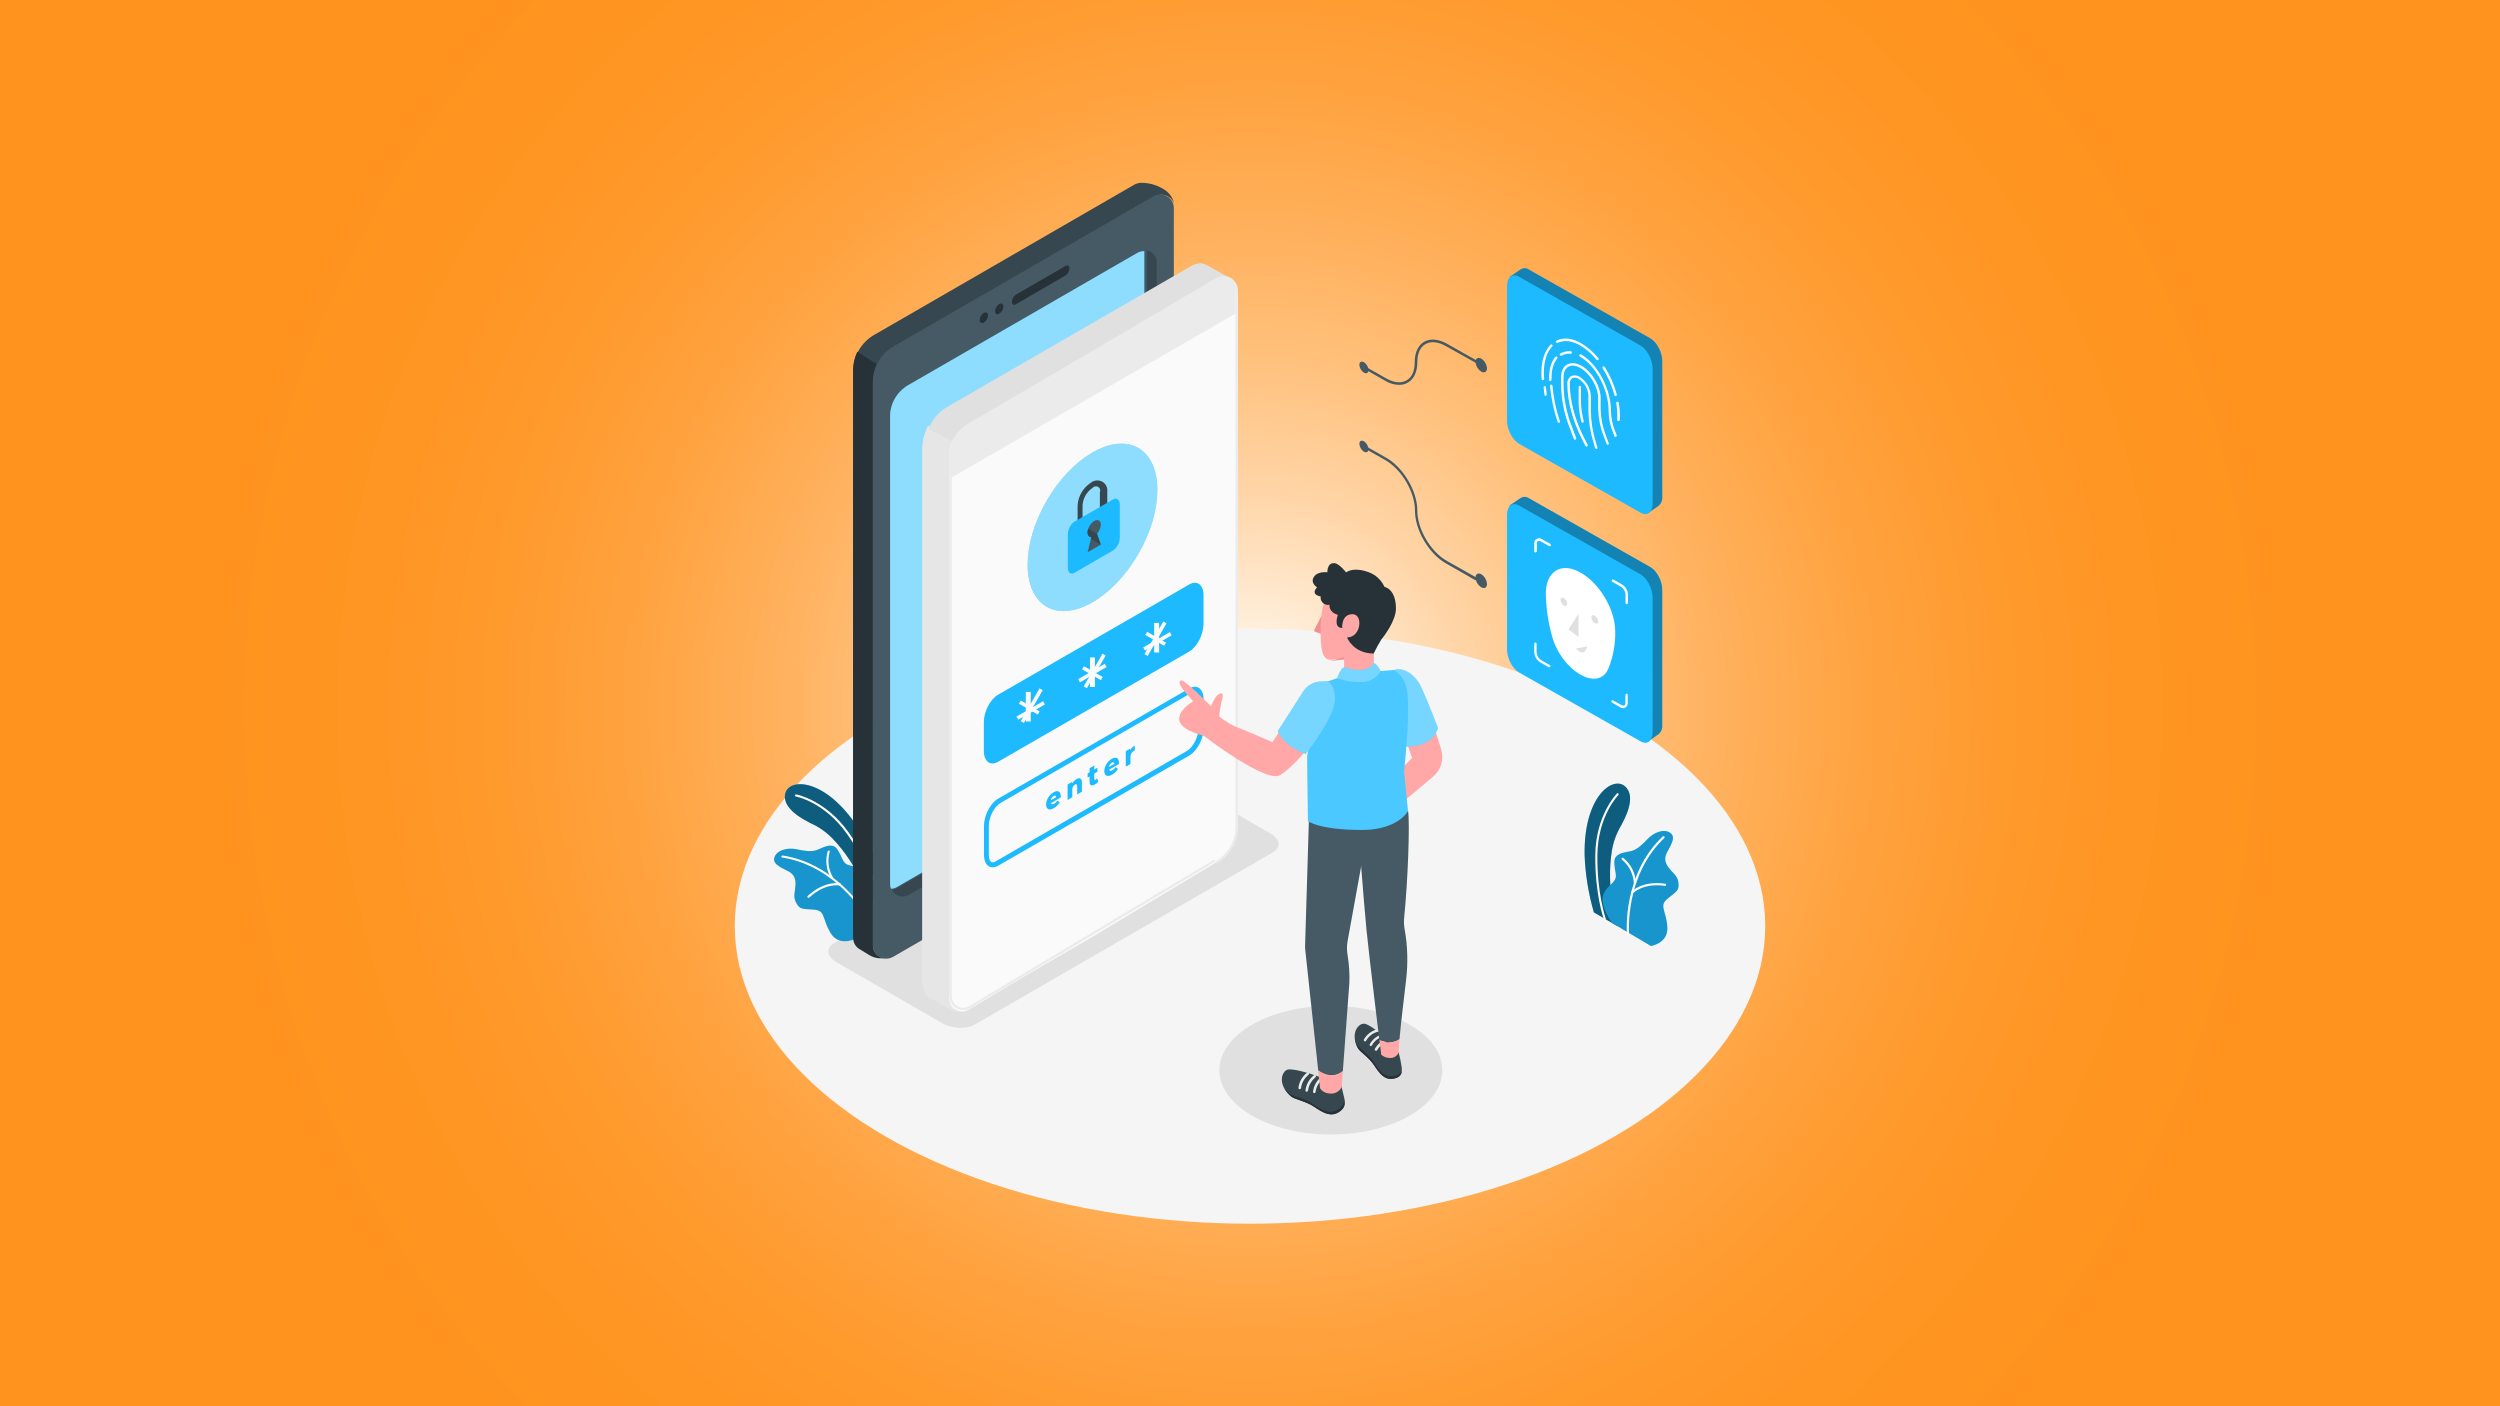 <?xml version="1.0" encoding="UTF-8"?> <!-- Generator: Adobe Illustrator 25.2.0, SVG Export Plug-In . SVG Version: 6.00 Build 0) --> <svg xmlns="http://www.w3.org/2000/svg" xmlns:xlink="http://www.w3.org/1999/xlink" version="1.1" id="Layer_1" x="0px" y="0px" viewBox="0 0 1920 1080" style="enable-background:new 0 0 1920 1080;" xml:space="preserve"><rect x="0" y="0" width="1920" height="1080" fill="#808080" stroke="none"/> <style type="text/css"> .st0{fill:url(#SVGID_1_);} .st1{fill:#F5F5F5;} .st2{fill:#E0E0E0;} .st3{fill:#1DBAFF;} .st4{opacity:0.5;enable-background:new ;} .st5{fill:#FFFFFF;} .st6{opacity:0.2;enable-background:new ;} .st7{fill:#37474F;} .st8{fill:#455A64;} .st9{fill:#263238;} .st10{opacity:0.5;} .st11{fill:#E6E6E6;} .st12{fill:#FAFAFA;} .st13{fill:#EBEBEB;} .st14{opacity:0.5;fill:#FFFFFF;enable-background:new ;} .st15{enable-background:new ;} .st16{opacity:0.3;enable-background:new ;} .st17{fill:#FFA8A7;} .st18{opacity:0.4;fill:#FFFFFF;enable-background:new ;} .st19{opacity:0.2;fill:#FFFFFF;enable-background:new ;} .st20{fill:#F28F8F;} </style> <radialGradient id="SVGID_1_" cx="960" cy="536" r="801.018" gradientTransform="matrix(1 0 0 -1 0 1080)" gradientUnits="userSpaceOnUse"> <stop offset="0" style="stop-color:#FFFFFF"></stop> <stop offset="8.510000e-02" style="stop-color:#FFEDD8"></stop> <stop offset="0.208" style="stop-color:#FFD5A7"></stop> <stop offset="0.335" style="stop-color:#FFC17D"></stop> <stop offset="0.462" style="stop-color:#FFB05B"></stop> <stop offset="0.591" style="stop-color:#FFA340"></stop> <stop offset="0.722" style="stop-color:#FF9A2D"></stop> <stop offset="0.857" style="stop-color:#FF9522"></stop> <stop offset="1" style="stop-color:#FF931E"></stop> </radialGradient> <rect x="-23" y="-19" class="st0" width="1966" height="1126"></rect> <g> <g id="freepik--Floor--inject-37_1_"> <ellipse class="st1" cx="960" cy="711.3" rx="395.7" ry="228.5"></ellipse> </g> <g id="freepik--Shadows--inject-37_1_"> <ellipse class="st2" cx="1022.1" cy="821.9" rx="85.6" ry="49.4"></ellipse> <path class="st2" d="M977.6,654.6L748.7,786.8c-6.4,3.8-17.7,3.3-25.1-1l-81.3-46.9c-7.4-4.3-8.2-10.8-1.9-14.5l228.9-132.2 c6.4-3.8,17.7-3.3,25.1,1l81.3,46.9C983.2,644.4,984.1,650.9,977.6,654.6z"></path> </g> <g id="freepik--Plants--inject-37_1_"> <path class="st3" d="M1224.1,700.7l18,10.5c0,0-9.1-29-4.1-58.3c1.2-6.9,3.7-13.5,7.3-19.4c1.4-3,12.3-21.2,2.7-29.6 s-32,8.3-31,53.3C1217.6,672,1220,686.6,1224.1,700.7z"></path> <path class="st4" d="M1224.1,700.7l18,10.5c0,0-9.1-29-4.1-58.3c1.2-6.9,3.7-13.5,7.3-19.4c1.4-3,12.3-21.2,2.7-29.6 s-32,8.3-31,53.3C1217.6,672,1220,686.6,1224.1,700.7z"></path> <path class="st5" d="M1232.5,706.4c-0.3,0-0.7-0.2-0.8-0.5c0-0.2-6.9-19.1-6.5-49.5s16.4-46.8,16.6-47c0.3-0.3,0.8-0.3,1.1,0l0,0 c0.3,0.3,0.3,0.8,0,1.2l0,0c-0.2,0.2-15.7,16-16.1,45.9s6.4,48.7,6.4,48.9c0.2,0.4,0,0.9-0.4,1c0,0,0,0,0,0L1232.5,706.4z"></path> <path class="st3" d="M1238.1,708.9l29.8,17.6c0,0,13.7-2,12.6-14.9c-1-12.8-6.6-15.9,0.3-21.5c6.9-5.7,8.7-6,8.3-11.5 c-0.3-5.5-4-7.9-5.8-10.1s-6.6-6.8-3.2-13.5s8.1-13.1,1.2-16.2c-4.1-1.9-11.1,0.5-15.7,5.3s-8.4,8.4-12.7,9.5 c-4.3,1.1-13.4,1.2-13.1,8.7s2.3,10.1,0.4,13.4C1236.8,682,1222.2,685.4,1238.1,708.9z"></path> <path class="st6" d="M1238.1,708.9l29.8,17.6c0,0,13.7-2,12.6-14.9c-1-12.8-6.6-15.9,0.3-21.5c6.9-5.7,8.7-6,8.3-11.5 c-0.3-5.5-4-7.9-5.8-10.1s-6.6-6.8-3.2-13.5s8.1-13.1,1.2-16.2c-4.1-1.9-11.1,0.5-15.7,5.3s-8.4,8.4-12.7,9.5 c-4.3,1.1-13.4,1.2-13.1,8.7s2.3,10.1,0.4,13.4C1236.8,682,1222.2,685.4,1238.1,708.9z"></path> <path class="st5" d="M1250.2,717.2c-0.4,0-0.8-0.3-0.8-0.8c0-0.4-3.3-44.9,27.6-74c0.3-0.3,0.8-0.3,1.2,0c0.3,0.3,0.3,0.8,0,1.2 c-30.3,28.6-27.1,72.3-27.1,72.7C1251.1,716.7,1250.8,717.1,1250.2,717.2L1250.2,717.2L1250.2,717.2z"></path> <path class="st5" d="M1255.6,678.8c-0.4,0-0.8-0.3-0.8-0.8c-0.5-6.9-3.7-13.3-9.1-17.7c-0.4-0.3-0.4-0.8-0.2-1.2 c0.3-0.4,0.8-0.5,1.2-0.2c5.8,4.7,9.3,11.5,9.7,19C1256.5,678.4,1256.2,678.8,1255.6,678.8L1255.6,678.8z"></path> <path class="st5" d="M1253.4,686.4c-0.2,0-0.4-0.1-0.6-0.2c-0.3-0.3-0.3-0.8,0-1.2c0.3-0.4,8.1-8.8,26.1-6.3 c0.4,0.1,0.8,0.5,0.7,0.9c-0.1,0.5-0.5,0.8-0.9,0.7c-17.1-2.3-24.5,5.7-24.6,5.7C1253.9,686.2,1253.6,686.4,1253.4,686.4z"></path> <path class="st3" d="M677.8,675.2l-8.9,18.9c0,0-9-29.1-29.7-50.3c-4.9-5-10.7-9-17.1-11.8c-2.8-1.6-22.1-10.5-19-22.7 c3.2-12.3,31.1-11.4,55.8,26.3C666.9,647.9,673.3,661.2,677.8,675.2z"></path> <path class="st4" d="M677.8,675.2l-8.9,18.9c0,0-9-29.1-29.7-50.3c-4.9-5-10.7-9-17.1-11.8c-2.8-1.6-22.1-10.5-19-22.7 c3.2-12.3,31.1-11.4,55.8,26.3C666.9,647.9,673.3,661.2,677.8,675.2z"></path> <path class="st5" d="M673.7,684.8c-0.4,0-0.7-0.2-0.8-0.6c0-0.2-5.1-19.4-22.5-43.9s-39-28.6-39.2-28.6c-0.4-0.1-0.7-0.5-0.7-0.9 c0,0,0,0,0,0c0.1-0.4,0.5-0.7,1-0.7c0.2,0,22.7,4.4,40.3,29.3s22.7,44.3,22.7,44.5c0.1,0.4-0.2,0.9-0.6,1L673.7,684.8z"></path> <path class="st3" d="M671,689.9l-14.6,31.3c0,0-12.4,6.1-18.8-5.1c-6.4-11.2-3.6-16.8-12.5-17.5c-8.9-0.7-10.6,0-13.4-4.8 s-1.2-8.8-1-11.6c0.2-2.8,1.6-9.4-5-12.9c-6.6-3.5-14.1-6.2-10.1-12.6c2.3-3.8,9.4-5.9,15.9-4.5c6.6,1.4,11.7,2.1,15.9,0.6 c4.2-1.5,11.8-6.6,15.8-0.3c4,6.3,3.8,9.6,7.3,11.4C656.8,667.1,670.8,661.5,671,689.9z"></path> <path class="st6" d="M671,689.9l-14.6,31.3c0,0-12.4,6.1-18.8-5.1c-6.4-11.2-3.6-16.8-12.5-17.5c-8.9-0.7-10.6,0-13.4-4.8 s-1.2-8.8-1-11.6c0.2-2.8,1.6-9.4-5-12.9c-6.6-3.5-14.1-6.2-10.1-12.6c2.3-3.8,9.4-5.9,15.9-4.5c6.6,1.4,11.7,2.1,15.9,0.6 c4.2-1.5,11.8-6.6,15.8-0.3c4,6.3,3.8,9.6,7.3,11.4C656.8,667.1,670.8,661.5,671,689.9z"></path> <path class="st5" d="M665,703.5c-0.3,0-0.6-0.2-0.7-0.4c-0.2-0.4-22.4-38.1-63.5-44.5c-0.5-0.1-0.8-0.5-0.7-0.9c0,0,0,0,0,0 c0.1-0.4,0.5-0.7,0.9-0.7c0,0,0,0,0,0c42,6.5,64.4,44.9,64.7,45.3c0.2,0.4,0.1,0.9-0.3,1.1C665.3,703.4,665.2,703.5,665,703.5z"></path> <path class="st5" d="M639.1,675.2c-0.3,0-0.6-0.2-0.7-0.4c-3.8-6.3-4.8-14-2.7-21.1c0.2-0.4,0.6-0.6,1-0.5s0.6,0.6,0.5,1 c-1.9,6.7-1,13.8,2.6,19.7c0.2,0.4,0.1,0.9-0.3,1.1c0,0,0,0,0,0C639.3,675.1,639.2,675.2,639.1,675.2z"></path> <path class="st5" d="M620.9,689.6c-0.2,0-0.5-0.1-0.6-0.3c-0.3-0.3-0.3-0.8,0-1.2l0,0c13.4-12.2,24.6-9.7,25-9.6 c0.4,0.1,0.7,0.5,0.6,1c0,0,0,0,0,0c-0.1,0.4-0.5,0.7-0.9,0.6c0,0,0,0,0,0c-0.1,0-10.8-2.4-23.5,9.2 C621.2,689.5,621.1,689.5,620.9,689.6z"></path> </g> <g id="freepik--Device--inject-37_1_"> <path class="st7" d="M670.3,293.5c0.9-11.2,6.8-21.6,16.6-27.2l200-115.4c4.9-2.8,11.2-1.1,14.1,3.8c0.4,0.6,0.7,1.3,0.9,2 c-1.1-4.8-4-8.9-8.2-11.4l-0.7-0.4c-5-3-10.7-4.5-16.5-4.5l0,0c-1.8,0-3.7,0.5-5.3,1.4l-200,115.5c-9.7,5.6-15.7,16-16,27.2v432.5 c0.3,5.7,4.9,10.3,10.6,10.3c1.8,0,3.6-0.5,5.1-1.4l-0.6-0.2V293.5z"></path> <path class="st8" d="M885.8,619.4l-200,115.5c-4.9,2.8-11.2,1.2-14.1-3.8c-0.9-1.6-1.4-3.3-1.4-5.2V293.4c0-11.2,6-21.6,15.7-27.2 l200-115.5c4.9-2.8,11.2-1.1,14.1,3.8c0.9,1.6,1.4,3.3,1.4,5.1v432.6C901.5,603.4,895.6,613.8,885.8,619.4z"></path> <path class="st9" d="M670.3,725.7V293.2c0-4.7,1-9.4,3-13.6l-14.9-9.5c-2.1,4.4-3.2,9.2-3.2,14.1v436.1c0,3.5,1.8,6.7,4.7,8.5 l7.7,4.7c2.7,1.7,5.7,2.5,8.8,2.5h3.8C674.7,736.1,670.3,731.4,670.3,725.7L670.3,725.7z"></path> <path class="st7" d="M880.7,192.4v363.6c-1,9.9-6.3,19.1-14.8,24L689.3,681.9c-1.3,0.8-2.8,1.2-4.4,1.2c2,4.6,7.3,6.7,12,4.7 c0.3-0.1,0.6-0.3,1-0.5l176.6-102c8.6-5,13.9-14.1,13.9-24v-360C888.3,196.6,884.5,192.6,880.7,192.4z"></path> <path class="st3" d="M684.3,682.5c1.5,0,3-0.4,4.4-1.2l176.2-101.7c8.5-4.9,13.8-14,13.9-23.9V192.9c-1.8,0-3.5,0.4-5.1,1.2 L697.5,295.8c-8.6,5-13.9,14.1-13.9,24v359.2C683.6,680.2,683.9,681.4,684.3,682.5L684.3,682.5z"></path> <g class="st10"> <path class="st5" d="M684.3,682.5c1.5,0,3-0.4,4.4-1.2l176.2-101.7c8.5-4.9,13.8-14,13.9-23.9V192.9c-1.8,0-3.5,0.4-5.1,1.2 L697.5,295.8c-8.6,5-13.9,14.1-13.9,24v359.2C683.6,680.2,683.9,681.4,684.3,682.5L684.3,682.5z"></path> </g> <path class="st9" d="M758.8,242.2c-0.1,2.2-1.3,4.3-3.2,5.5c-1.8,1-3.2,0.2-3.2-1.9c0.1-2.2,1.3-4.3,3.2-5.5 C757.3,239.4,758.8,240.2,758.8,242.2z"></path> <path class="st9" d="M770.6,235.4c-0.1,2.2-1.3,4.3-3.2,5.5c-1.8,1-3.2,0.2-3.2-1.9c0.1-2.2,1.3-4.3,3.2-5.5 C769.2,232.5,770.6,233.4,770.6,235.4z"></path> <path class="st9" d="M818.4,211.5L780,233.8c-1.5,0.9-2.8,0-2.8-2.1l0,0c0-2.1,1.1-4.1,2.8-5.3l38.5-22.2c1.5-0.9,2.8,0,2.8,2.1 l0,0C821.1,208.4,820.1,210.3,818.4,211.5z"></path> <path class="st9" d="M811.9,633L811.9,633c2.3,0,3.8,2.4,3.8,6.2c0,5.9-3.7,13.1-8.1,15.6l-18.4,10.6c-0.8,0.5-1.8,0.8-2.7,0.8 c-2.3,0-3.8-2.4-3.8-6.2c0-5.9,3.8-13.1,8.1-15.6l18.4-10.6C810,633.3,810.9,633.1,811.9,633 M811.9,631.5c-1.2,0-2.5,0.4-3.5,1.1 L790,643.1c-4.9,2.8-8.9,10.4-8.9,17.1c0,4.9,2.2,7.8,5.4,7.8c1.2,0,2.5-0.4,3.5-1.1l18.4-10.6c4.9-2.8,8.9-10.4,8.9-17.1 C817.2,634.4,815,631.5,811.9,631.5L811.9,631.5z"></path> </g> <g id="freepik--Screen--inject-37_1_"> <path class="st11" d="M710.1,345v407.5c0,7.4,2.7,12.3,6.9,14h0.1l0,0l15.7,9.7l1.9-15.7l-1.9-422.5l-18.7-9.5 C711.6,333.6,710.3,339.3,710.1,345z"></path> <path class="st11" d="M734.9,777.8l-19.2-10.5c-4.8-1.9-7.5-7.5-7.5-15V345c0.1-6,1.5-11.8,4.1-17.2l0.4-0.9l20.2,10.3v0.6 l1.9,422.5L734.9,777.8z M718.4,767.6l16.3,9v-14.2l-1.9-425.8l-17.3-8.9c-2.2,4.9-3.4,10.1-3.5,15.4v411.2 C712,761,714.4,766,718.4,767.6l0.1,0L718.4,767.6z"></path> <path class="st2" d="M714.1,328.5l18.6,9.5l199-115.8l13.3-7.7l-18.4-10.4l-0.5-0.3l0,0c-2.9-1.8-6.8-1.6-11,0.8L726.8,313.4 C721.2,317,716.8,322.3,714.1,328.5z"></path> <path class="st2" d="M732.7,339.5c-0.2,0-0.3,0-0.4-0.1l-18.6-9.5c-0.5-0.2-0.6-0.8-0.4-1.2c0,0,0,0,0,0c2.7-6.4,7.2-11.8,13-15.5 l188.4-108.8c4.4-2.5,8.6-2.8,11.9-0.8h0.2l0.4,0.2l18.3,10.3c0.3,0.2,0.5,0.5,0.5,0.8c0,0.3-0.2,0.6-0.5,0.8L733.2,339.3 C733.1,339.4,732.9,339.5,732.7,339.5z M715.4,328l17.3,8.9l210.4-122.4l-17.5-9.9l-0.1-0.1c-2.7-1.6-6.2-1.2-9.9,0.9L727.2,314.2 C722,317.6,717.9,322.4,715.4,328z"></path> <path class="st12" d="M729.1,355.2v405.7c0,6.4,2,11,5.3,13.1l1.1,0.6c2.8,1.3,6.4,1,10.2-1.2l91.1-52.6l97.4-58.6 c10.1-6.3,16.4-17.4,16.6-29.3V227.2c0-6.2-1.9-10.7-5-12.9c-0.5-0.4-1.1-0.7-1.7-0.9c-3.3-1.2-7-0.7-10,1.3L745.8,325.3 c-5.3,2.8-9.6,7.2-12.3,12.5C730.7,343.2,729.2,349.2,729.1,355.2z"></path> <path class="st12" d="M933.3,662.2c-38.7,23.1-139.5,83.2-189.4,113.3c-4.7,2.8-10.7,1.3-13.5-3.4c-0.9-1.5-1.4-3.3-1.4-5V350.2 c0-9.6,5.1-18.6,13.5-23.5l191.6-112.4c4.7-2.7,10.7-1.1,13.4,3.5c0.9,1.5,1.3,3.2,1.3,4.9v411.7 C948.9,645.8,943,656.3,933.3,662.2z"></path> <path class="st13" d="M931.9,660.5c-30.1,17.9-60.3,35.9-90.4,54l-53.5,32l-24.4,14.6l-10.7,6.4c-3.3,2-6.8,4.8-10.4,6 c-6,2.1-11.5-2.7-11.6-8.7c0-1,0,0,0-1V381.6c0-10.2,0-20.4,0-30.5c-0.1-9.8,5-18.9,13.5-23.8c4.4-2.6,8.8-5.1,13.3-7.7l61.9-36.4 l73.4-43c13.9-8.1,27.8-16.4,41.7-24.5c4.3-2.5,9.8-2.2,12.8,2.3c1.1,1.8,1.6,3.9,1.4,6v409.5c0.4,11.3-5.3,21.9-14.9,27.9 c-1,0.6-0.1,2.2,0.9,1.6c10.1-6.2,16.1-17.3,15.8-29.2V252.9c0-9.9,0.1-19.8,0-29.7c0.2-6-4.6-11-10.7-11.2 c-2.2-0.1-4.3,0.6-6.2,1.7c-4.6,2.7-9.2,5.4-13.8,8.1l-63.5,37.4l-74,43.4c-13.1,7.7-26.3,15.3-39.3,23 c-8.9,5.2-14.3,14.9-14.2,25.2c0,3.4,0,9,0,12.3v400.1c0,0.6,0,1.3,0,1.9c0.1,6,5,10.7,10.9,10.6c1,0,2.1-0.2,3.1-0.5 c3.5-1.2,6.9-3.8,10.1-5.8L764,763l24.4-14.6c35.5-21.3,71-42.5,106.5-63.7l38-22.7C933.9,661.5,932.9,659.9,931.9,660.5z"></path> <path class="st13" d="M742.5,326.6l191.7-112.3c4.7-2.7,10.7-1.1,13.4,3.5c0.9,1.5,1.3,3.2,1.3,4.9v18.1l0,0L729.1,367.7v-17.6 C729.1,340.4,734.2,331.5,742.5,326.6z"></path> <ellipse transform="matrix(0.5 -0.866 0.866 0.5 68.802 929.097)" class="st3" cx="839" cy="405" rx="70.4" ry="40.7"></ellipse> <ellipse transform="matrix(0.5 -0.866 0.866 0.5 68.802 929.097)" class="st14" cx="839" cy="405" rx="70.4" ry="40.7"></ellipse> <path class="st7" d="M830.1,405.1c-1.2,0-2.5-2.2-2.5-2.2v-14.5c0.3-7.2,4.2-13.8,10.2-17.7c3.3-2.7,8.2-2.2,10.9,1 c1.4,1.7,2,4,1.7,6.2v14.8c0,0-1.2,2.2-2.4,2.2s-3.3-2.2-3.3-2.2v-14.8c0.7-1.7-0.1-3.5-1.8-4.2c-1.3-0.5-2.9-0.1-3.8,1 c-4.5,3-7.3,7.9-7.7,13.3v14.9C831.4,402.8,831.3,405.1,830.1,405.1z"></path> <path class="st3" d="M858,383.2c-1.1-0.4-2.3-0.3-3.2,0.4l-29.7,17.1c-1.3,0.8-2.4,2-3.1,3.3c-1.2,1.9-1.8,4.1-1.9,6.4v25.7 c-0.1,1.5,0.4,2.9,1.5,3.9c0.2,0.1,0.3,0.2,0.5,0.3l0,0c1,0.4,2.2,0.2,3.1-0.4l29.7-17.2c3.1-2.2,5-5.8,5.1-9.7v-25.7 C860.1,385.7,859.3,384.1,858,383.2z"></path> <path class="st8" d="M842.5,410l2.9,8.3l-10.1,5.8l2.5-10.2l0.4-1.4c-1.7,0-2.9-1.3-2.9-3.6c0-0.9,0.2-1.9,0.5-2.8 c0.8-2.5,2.4-4.6,4.6-6c2.8-1.6,5.1-0.3,5.1,2.9C845.2,405.6,844.2,408.1,842.5,410z"></path> <path class="st7" d="M837.7,413.8l0.4-1.4c-1.7,0-2.9-1.3-2.9-3.6c0-0.9,0.2-1.9,0.5-2.8l6.8,4l2.9,8.3L837.7,413.8z"></path> <path class="st3" d="M913.3,500.4L766.6,585c-6.1,3.5-11-0.2-11-8.3v-22.2c0-8.1,4.9-17.5,11-21l146.7-84.6c6.1-3.5,11,0.2,11,8.3 v22.2C924.2,487.5,919.3,496.9,913.3,500.4z"></path> <rect x="787.8" y="531.4" class="st12" width="3.8" height="22.7"></rect> <rect x="779.9" y="544" transform="matrix(0.867 -0.498 0.498 0.867 -166.459 467.072)" class="st12" width="23.6" height="2.8"></rect> <rect x="789.1" y="535" transform="matrix(0.5 -0.866 0.866 0.5 -75.299 956.303)" class="st12" width="2.8" height="16.7"></rect> <rect x="778.1" y="540.7" transform="matrix(0.498 -0.867 0.867 0.498 -72.346 959.157)" class="st12" width="29" height="2.8"></rect> <rect x="837.1" y="504.9" class="st12" width="3.8" height="22.7"></rect> <rect x="827.2" y="515.5" transform="matrix(0.866 -0.5 0.5 0.866 -146.079 488.773)" class="st12" width="23.6" height="2.8"></rect> <rect x="837.6" y="508.6" transform="matrix(0.5 -0.866 0.866 0.5 -28.206 985.101)" class="st12" width="2.8" height="16.7"></rect> <rect x="826.5" y="514.1" transform="matrix(0.498 -0.867 0.867 0.498 -25.038 987.744)" class="st12" width="29" height="2.8"></rect> <rect x="886.4" y="478.4" class="st12" width="3.8" height="22.7"></rect> <rect x="877.3" y="490.9" transform="matrix(0.867 -0.498 0.498 0.867 -127.103 508.51)" class="st12" width="23.6" height="2.8"></rect> <rect x="886.1" y="482.3" transform="matrix(0.5 -0.866 0.866 0.5 18.883 1013.87)" class="st12" width="2.8" height="16.7"></rect> <rect x="873" y="489.1" transform="matrix(0.5 -0.866 0.866 0.5 18.912 1013.835)" class="st12" width="28.9" height="2.8"></rect> <path class="st3" d="M917.6,531.1c1.9,0,2.9,2.9,2.9,5.8v22.2c0,6.8-4.2,14.9-9.1,17.7l-146.7,84.7c-0.7,0.5-1.6,0.8-2.5,0.8 c-1.9,0-2.8-2.9-2.8-5.8v-22.2c0-6.8,4.2-14.9,9.1-17.7l146.8-84.7c0.7-0.5,1.6-0.8,2.5-0.8 M917.7,527.4c-1.5,0.1-3,0.5-4.3,1.3 l-146.7,84.6c-6.1,3.5-11,12.9-11,21v22.2c0,6,2.7,9.6,6.6,9.6c1.5,0,3-0.5,4.4-1.3l146.7-84.6c6.1-3.5,11-12.9,11-21V537 C924.3,531,921.5,527.4,917.7,527.4z"></path> <g class="st15"> <path class="st3" d="M814.6,612.5l-7.5,4.3c0.3,1,1.2,1.2,2.5,0.5c1-0.6,1.7-1.3,2.4-2.4l1.9,1.2c-1,1.8-2.5,3.3-4.4,4.5 c-3.7,2.1-6.1,0.9-6.1-2.7c0-3.6,2.4-7.5,5.7-9.4c3.1-1.8,5.6-0.9,5.6,3C814.7,611.7,814.6,612.1,814.6,612.5z M807,614.6 l4.2-2.4c-0.2-1.1-1-1.5-2.1-0.8C808,612,807.2,613.3,807,614.6z"></path> <path class="st3" d="M830.9,601.2v6.8l-3.6,2.1V604c0-1.7-0.7-2.1-1.7-1.5c-1.2,0.7-2.1,2-2.1,4v5.8l-3.6,2.1v-11.9l3.5-2v1.3 c0.8-1.5,2-2.6,3.3-3.4C829,597,830.9,597.5,830.9,601.2z"></path> </g> <g class="st15"> <path class="st3" d="M843.5,600.3c-0.6,0.8-1.6,1.6-2.5,2.1c-2.7,1.5-4.2,0.9-4.2-2.1v-4l-1.5,0.9V594l1.5-0.9v-3.1l3.6-2.1v3.1 l2.4-1.4v3.1l-2.4,1.4v4c0,0.9,0.4,1.1,1.1,0.7c0.4-0.2,0.8-0.6,1.1-1L843.5,600.3z"></path> </g> <g class="st15"> <path class="st3" d="M859.3,586.8l-7.5,4.3c0.3,1,1.2,1.2,2.5,0.5c1-0.6,1.7-1.3,2.4-2.4l1.9,1.2c-1,1.8-2.5,3.3-4.4,4.5 c-3.7,2.1-6.1,0.9-6.1-2.7c0-3.6,2.4-7.5,5.7-9.4c3.1-1.8,5.6-0.9,5.6,3C859.4,586,859.3,586.4,859.3,586.8z M851.7,589l4.2-2.4 c-0.2-1.1-1-1.5-2.1-0.8C852.7,586.3,851.9,587.6,851.7,589z"></path> <path class="st3" d="M871.5,572.6v3.8c-0.3,0.1-0.6,0.3-0.8,0.4c-1.5,0.8-2.5,2.3-2.5,4.4v5.5l-3.6,2.1v-11.9l3.5-2v1.4 C868.7,574.7,869.9,573.5,871.5,572.6z"></path> </g> </g> <g id="freepik--Fingerprint--inject-37_1_"> <path class="st8" d="M1133.2,277.9c0.2,3,1.8,5.8,4.4,7.5c2.4,1.4,4.4,0.2,4.4-2.5c-0.2-3-1.8-5.8-4.4-7.5 C1135.2,274.1,1133.2,275.2,1133.2,277.9z"></path> <path class="st8" d="M1074.5,295.6c-3.8-0.1-7.6-1.2-10.9-3.3l-13.9-7.9c-0.5-0.2-0.7-0.8-0.4-1.3s0.8-0.7,1.3-0.4 c0,0,0.1,0,0.1,0l13.9,7.9c6,3.4,11.6,3.9,15.7,1.5s6.2-7.3,6.2-14c0-7.3,2.6-12.9,7.2-15.6s11-2.2,17.6,1.5l22.5,12.7 c0.4,0.3,0.6,0.8,0.4,1.3c-0.3,0.5-0.8,0.6-1.3,0.4l-22.5-12.6c-6-3.4-11.6-3.9-15.7-1.5s-6.2,7.3-6.2,13.9 c0,7.4-2.6,12.9-7.2,15.6C1079.1,295.1,1076.8,295.6,1074.5,295.6z"></path> <path class="st8" d="M1044,280.2c0.1,2.5,1.5,4.7,3.5,6c1.9,1.1,3.5,0.2,3.5-2c-0.1-2.5-1.5-4.7-3.5-6 C1045.6,277.1,1044,278,1044,280.2z"></path> <path class="st3" d="M1267.5,259.9l-93.2-52.8c-2-1.5-4.7-1.5-6.8,0l-8.1,5.6l5.5,6.8v98.2c0,6.9,4.2,14.8,9.3,17.8l90.8,51.4 l0.4,7.3l8.5-5.8c2-1.9,3-4.5,2.7-7.2V277.7C1276.8,270.9,1272.6,262.9,1267.5,259.9z"></path> <path class="st16" d="M1267.5,259.9l-93.2-52.8c-2-1.5-4.7-1.5-6.8,0l-8.1,5.6l5.5,6.8v98.2c0,6.9,4.2,14.8,9.3,17.8l90.8,51.4 l0.4,7.3l8.5-5.8c2-1.9,3-4.5,2.7-7.2V277.7C1276.8,270.9,1272.6,262.9,1267.5,259.9z"></path> <path class="st3" d="M1259.9,393.7l-93.2-52.8c-5.2-3-9.3-11-9.3-17.8V219.7c0-6.9,4.2-10,9.3-7.1l93.2,52.8 c5.2,3,9.3,11,9.3,17.8v103.5C1269.2,393.5,1265,396.7,1259.9,393.7z"></path> <path class="st5" d="M1240.8,304.2c-0.4,0-0.8-0.3-0.9-0.7c-2-7.3-5-14.3-9.1-20.7c-0.3-0.4-0.2-1,0.3-1.3c0.4-0.3,1-0.2,1.3,0.3 c0,0,0,0,0,0c4.2,6.6,7.3,13.7,9.3,21.2c0.1,0.5-0.2,1-0.7,1.2L1240.8,304.2z"></path> <path class="st5" d="M1242.9,323.4L1242.9,323.4c-0.5,0-0.9-0.5-0.9-1c0-1,0.1-2.1,0.1-3.1c0-3.2-0.3-6.5-0.8-9.7 c-0.1-0.5,0.3-1,0.8-1.1c0.5-0.1,1,0.3,1.1,0.8c0.6,3.3,0.9,6.6,0.9,10c0,1.1,0,2.2-0.1,3.3 C1243.9,323.1,1243.4,323.5,1242.9,323.4L1242.9,323.4z"></path> <path class="st5" d="M1184.9,292c-0.5,0-0.9-0.4-0.9-0.9c-0.2-1.6-0.2-3.3-0.2-4.9c0-9.2,2.5-16.8,7-21.4c0.4-0.4,0.9-0.4,1.3,0 l0,0c0.4,0.4,0.4,1,0,1.3c0,0,0,0,0,0c-4.2,4.2-6.4,11.4-6.4,20c0,1.5,0,3.1,0.2,4.7C1185.9,291.5,1185.5,291.9,1184.9,292 C1185,292,1185,292,1184.9,292L1184.9,292z"></path> <path class="st5" d="M1226.8,276.6c-0.3,0-0.6-0.1-0.7-0.3c-3.5-4.5-7.8-8.2-12.7-11.1c-6.3-3.6-12.2-4.2-17.1-1.9 c-0.5,0.2-1,0-1.2-0.5c-0.2-0.5,0-1,0.4-1.3c0,0,0,0,0,0c5.5-2.5,12-1.9,18.8,2.1c5.1,3,9.6,7,13.3,11.6c0.3,0.4,0.3,1-0.1,1.3 C1227.3,276.6,1227,276.7,1226.8,276.6z"></path> <path class="st5" d="M1190.6,292.7c-0.5,0-0.9-0.4-0.9-0.9c0-0.6,0-1.2,0-1.8c0-6.7,1.7-12.2,4.8-15.9c0.3-0.4,0.9-0.5,1.3-0.1 c0,0,0,0,0,0c0.4,0.3,0.4,0.9,0.1,1.4c-2.8,3.3-4.3,8.4-4.3,14.6c0,0.5,0,1.1,0,1.7C1191.5,292.2,1191.1,292.7,1190.6,292.7 L1190.6,292.7L1190.6,292.7z"></path> <path class="st5" d="M1198.8,273.2c-0.5,0-0.9-0.4-1-0.9c0-0.3,0.2-0.6,0.5-0.8c2.4-1.4,5.3-2,8.1-1.7c0.5,0,0.9,0.5,0.8,1 c-0.1,0.5-0.5,0.9-1,0.9c-2.4-0.3-4.8,0.2-6.9,1.5C1199.2,273.2,1199,273.2,1198.8,273.2z"></path> <path class="st5" d="M1240.8,335.6c-0.4,0-0.7-0.2-0.9-0.6l-1.1-2.8c-2.2-5.3-3.4-11-3.4-16.8c0-16.1-9.8-34.7-22-41.5 c-0.4-0.2-0.6-0.8-0.4-1.3c0,0,0,0,0,0c0.2-0.5,0.8-0.6,1.3-0.4c0,0,0,0,0,0c12.6,7.2,22.9,26.5,22.9,43.1 c0.1,5.5,1.2,11,3.3,16.1l1.1,2.8c0.2,0.5,0,1-0.5,1.2c0,0,0,0,0,0C1241,335.6,1240.9,335.6,1240.8,335.6z"></path> <path class="st5" d="M1197.2,324.7c-0.4,0-0.8-0.2-0.9-0.6c-3.1-9-5-18.2-5.9-27.7c0-0.5,0.3-1,0.9-1c0,0,0,0,0,0 c0.5,0,0.9,0.4,1,0.9c0.8,9.2,2.7,18.4,5.7,27.2c0.2,0.5-0.1,1-0.5,1.2c0,0,0,0,0,0C1197.4,324.7,1197.3,324.7,1197.2,324.7z"></path> <path class="st5" d="M1234.8,341.6c-0.4,0-0.7-0.2-0.9-0.6l-2.5-6.6c-2.5-6.5-3.8-13.3-4-20.2v-8.3c0-8.6-6.1-19-13.7-23.3 c-3.5-2-6.8-2.4-9.2-1c-2.4,1.4-3.7,4.3-3.7,8.2v5.9c0.2,11,2.4,22,6.5,32.2l3.2,8.4c0.2,0.5-0.1,1.1-0.6,1.3h0 c-0.5,0.2-1.1-0.1-1.2-0.6l-3.2-8.4c-4.2-10.5-6.4-21.6-6.6-32.9v-5.9c0-4.6,1.6-8.1,4.6-9.8c2.9-1.7,6.9-1.4,11.1,0.9 c8.1,4.6,14.7,15.8,14.7,25v8.3c0.1,6.7,1.4,13.3,3.8,19.6l2.4,6.6c0.2,0.5-0.1,1-0.5,1.2c0,0,0,0,0,0L1234.8,341.6z"></path> <path class="st5" d="M1225.9,344.7c-0.4,0-0.8-0.3-0.9-0.7l-1.3-4.5c-2.4-7.9-3.7-16-3.8-24.2v-11.5c-0.3-5.3-3.1-10.1-7.6-12.9 c-1.4-1-3.2-1.2-4.8-0.5c-1.3,1-2.1,2.6-1.9,4.3c0,12.8,3.9,27.6,11,41.6l2.7,5.3c0.2,0.5,0,1-0.4,1.3c-0.5,0.2-1,0-1.3-0.4 l-2.7-5.3c-7.2-14.3-11.2-29.3-11.2-42.4c-0.2-2.3,0.9-4.6,2.8-5.9c2.2-1,4.7-0.8,6.7,0.5c5,3.2,8.2,8.6,8.6,14.6v11.5 c0.1,8,1.3,16,3.7,23.7l1.3,4.5c0.2,0.5-0.1,1-0.6,1.2c0,0,0,0,0,0C1226.1,344.7,1226,344.7,1225.9,344.7z"></path> <path class="st5" d="M1215.4,324.7c-0.4,0-0.8-0.3-0.9-0.7l-0.9-4.1c-0.8-3.9-1.2-7.8-1.2-11.8v-10.8c0-0.5,0.4-1,0.9-1 s0.9,0.4,0.9,1v10.7c0,3.8,0.4,7.6,1.2,11.4l0.9,4.1c0.1,0.5-0.2,1-0.7,1.1c0,0,0,0,0,0L1215.4,324.7z"></path> <path class="st5" d="M1187,304c-0.5,0-0.9-0.4-0.9-0.9l-0.6-5.5c0-0.5,0.3-1,0.8-1c0.5-0.1,1,0.3,1,0.8c0,0,0,0,0,0l0.6,5.5 c0.1,0.5-0.3,1-0.8,1L1187,304L1187,304L1187,304z"></path> </g> <g id="freepik--face-recognition--inject-37_1_"> <path class="st3" d="M1267.5,435.5l-93.2-52.8c-2-1.5-4.7-1.5-6.8,0l-8.1,5.5l5.5,6.8v98.2c0,6.9,4.2,14.8,9.3,17.8l90.8,51.3 l0.4,7.3l8.5-5.8c2-1.9,3-4.5,2.7-7.2V453.3C1276.8,446.5,1272.6,438.5,1267.5,435.5z"></path> <path class="st16" d="M1267.5,435.5l-93.2-52.8c-2-1.5-4.7-1.5-6.8,0l-8.1,5.5l5.5,6.8v98.2c0,6.9,4.2,14.8,9.3,17.8l90.8,51.3 l0.4,7.3l8.5-5.8c2-1.9,3-4.5,2.7-7.2V453.3C1276.8,446.5,1272.6,438.5,1267.5,435.5z"></path> <path class="st3" d="M1259.9,569.3l-93.2-52.8c-5.2-3-9.3-10.9-9.3-17.8V395.3c0-6.9,4.2-10,9.3-7l93.2,52.8 c5.2,3,9.3,11,9.3,17.8v103.5C1269.2,569.1,1265,572.3,1259.9,569.3z"></path> <path class="st5" d="M1179.2,424.3c-0.5,0-0.9-0.4-0.9-1V417c0-1.3,0.7-2.5,1.8-3.1c1.2-0.7,2.6-0.7,3.8,0l6.7,3.8 c0.5,0.3,0.6,0.8,0.4,1.3s-0.8,0.6-1.3,0.4l-6.7-3.8c-0.6-0.3-1.3-0.3-1.9,0c-0.5,0.3-0.9,0.9-0.8,1.5v6.4 C1180.1,423.9,1179.7,424.3,1179.2,424.3z"></path> <path class="st5" d="M1189.8,512.5c-0.2,0-0.3,0-0.4-0.1l-6.2-3.5c-3-1.8-4.9-5-4.9-8.5v-5.9c0-0.5,0.4-1,0.9-1 c0.5,0,0.9,0.4,0.9,1v5.9c0,2.9,1.6,5.5,4,6.9l6.2,3.5c0.4,0.3,0.6,0.9,0.3,1.3C1190.6,512.3,1190.3,512.5,1189.8,512.5 L1189.8,512.5z"></path> <path class="st5" d="M1246.6,543.9c-0.7,0-1.3-0.2-1.9-0.5l-6.7-3.8c-0.4-0.3-0.6-0.8-0.4-1.3c0.3-0.5,0.8-0.6,1.3-0.4l6.7,3.8 c0.6,0.3,1.3,0.3,1.9,0c0.5-0.3,0.9-0.9,0.8-1.5v-6.4c0-0.5,0.4-1,0.9-1s0.9,0.4,0.9,1v6.4c0,1.3-0.7,2.5-1.8,3.1 C1247.9,543.7,1247.2,543.9,1246.6,543.9z"></path> <path class="st5" d="M1249.3,464c-0.5,0-0.9-0.4-0.9-1v-5.9c0-2.8-1.6-5.5-4-6.8l-6.2-3.5c-0.5-0.3-0.6-0.9-0.4-1.3 c0.2-0.5,0.8-0.6,1.3-0.4c0,0,0,0,0,0l6.2,3.5c3.1,1.7,5,5,5,8.5v5.9C1250.2,463.6,1249.8,464,1249.3,464z"></path> <path class="st5" d="M1187.2,456.2c0.2,10.8,1.8,21.5,4.6,31.8c7.2,27.2,35.6,43.9,43.4,25.5c3.7-9,5.5-18.8,5.3-28.5 c0-16.7-11.9-37-26.7-45.3C1198.8,431.2,1187,439.1,1187.2,456.2z"></path> <polygon class="st2" points="1212.3,471.4 1212.3,489.2 1204.6,483.4 "></polygon> <path class="st2" d="M1198.5,460.7c0.1,1.8,1.1,3.4,2.5,4.4c1.4,0.8,2.6,0.1,2.6-1.5c-0.1-1.8-1.1-3.4-2.6-4.3 C1199.6,458.5,1198.5,459.1,1198.5,460.7z"></path> <path class="st2" d="M1222.2,474.3c0.1,1.8,1.1,3.4,2.6,4.3c1.4,0.8,2.6,0.1,2.6-1.4c-0.1-1.8-1.1-3.4-2.6-4.4 C1223.4,472,1222.2,472.7,1222.2,474.3z"></path> <path class="st2" d="M1210.3,498l8.7-1.5C1219,496.5,1217.2,505.8,1210.3,498z"></path> <path class="st8" d="M1133.2,443.6c0.2,3,1.8,5.8,4.4,7.4c2.4,1.4,4.4,0.3,4.4-2.5c-0.2-3-1.8-5.8-4.4-7.5 C1135.2,439.7,1133.2,440.8,1133.2,443.6z"></path> <path class="st8" d="M1133.4,445.6c-0.2,0-0.3,0-0.5-0.1l-22.4-12.8c-13.1-7.4-23.8-25.6-23.8-40.5c0-14.3-10.2-31.7-22.9-38.9 l-14.1-8c-0.4-0.3-0.6-0.8-0.4-1.3c0.2-0.5,0.8-0.6,1.3-0.4c0,0,0,0,0,0l14.1,8c13.1,7.5,23.8,25.6,23.8,40.5 c0,14.3,10.2,31.7,22.9,38.8l22.5,12.7c0.4,0.3,0.6,0.8,0.4,1.3C1134,445.4,1133.7,445.6,1133.4,445.6z"></path> <path class="st8" d="M1044,340.9c0.2,2.5,1.5,4.7,3.5,6c1.9,1.1,3.5,0.2,3.5-2c-0.2-2.5-1.5-4.7-3.5-6 C1045.6,337.8,1044,338.7,1044,340.9z"></path> </g> <g id="freepik--Character--inject-37_1_"> <path class="st17" d="M1070.6,514.6c0,0,13.8-0.9,21.6,18.3c4.9,11.9,10.8,30.3,14.6,42.6c2.3,7.6-0.1,15.9-6.2,21l-24.1,20.2 l-8.6-15.7c5-6.7,10.5-13,16.5-18.8l-16.5-49.4L1070.6,514.6z"></path> <path class="st3" d="M1077,573.2c0,0,21.9,2.9,27.4-14c0,0-9.5-24.8-13.7-33s-13.1-14.2-20.1-11.6 C1063.7,517.2,1077,573.2,1077,573.2z"></path> <path class="st18" d="M1077,573.2c0,0,21.9,2.9,27.4-14c0,0-9.5-24.8-13.7-33s-13.1-14.2-20.1-11.6 C1063.7,517.2,1077,573.2,1077,573.2z"></path> <path class="st7" d="M1062.3,795.5c0,0-10.4-8.9-14.5-9.3c-4.1-0.4-11.1,6.5-5.1,18.5c1.7,3.3,8.4,7,12.6,13.4s7.9,11.3,14.4,10.4 c6.4-0.9,7.3-4.5,6.8-8.7c-0.5-3.8-1.3-7.6-2.3-11.4L1062.3,795.5z"></path> <path class="st9" d="M1069.9,826.5c-6.6,0.9-10.5-4.1-14.8-10.7c-4.3-6.6-11.2-10.4-12.9-13.8c-0.7-1.4-1.2-2.8-1.7-4.3 c0.3,2.4,1.1,4.8,2.2,7c1.7,3.3,8.4,7,12.6,13.4s7.9,11.3,14.4,10.4c4.9-0.7,6.6-3,6.9-5.9C1075.6,824.5,1073.8,826,1069.9,826.5z "></path> <path class="st13" d="M1056.8,807c-0.2,0-0.3,0-0.5-0.1c-0.5-0.3-0.7-0.9-0.4-1.4v0c2.1-3.8,5.6-6.5,9.8-7.7 c0.6-0.1,1.1,0.3,1.2,0.9c0.1,0.5-0.2,1-0.7,1.1c-3.6,1-6.6,3.4-8.5,6.7C1057.5,806.7,1057.2,807,1056.8,807z"></path> <path class="st13" d="M1052.9,803.4c-0.2,0-0.3,0-0.5-0.1c-0.5-0.3-0.7-0.9-0.4-1.4v0c2.1-3.8,5.7-6.5,9.8-7.7 c0.5-0.3,1.1-0.1,1.3,0.4s0.1,1.1-0.4,1.3c-0.2,0.1-0.3,0.1-0.5,0.1c-3.6,1.1-6.6,3.4-8.5,6.7 C1053.6,803.1,1053.2,803.3,1052.9,803.4z"></path> <path class="st13" d="M1048.4,799.8c-0.2,0-0.3,0-0.5-0.1c-0.5-0.3-0.7-0.9-0.4-1.4c2.1-3.8,5.7-6.5,9.8-7.7 c0.5-0.1,1.1,0.2,1.2,0.7v0c0.1,0.5-0.2,1.1-0.8,1.2c-3.6,1.1-6.6,3.4-8.5,6.7C1049.2,799.6,1048.8,799.8,1048.4,799.8z"></path> <path class="st7" d="M1006.9,824.8c0,0-14-4.5-18.1-3.3c-4.2,1.2-8.2,11,2.6,20.5c3,2.6,11.1,3.5,17.9,8.1s12.5,7.8,18.5,4.3 c6-3.5,5.5-7.6,4.4-11.9c-1.3-5.6-2.4-9.6-2.4-9.6L1006.9,824.8z"></path> <path class="st9" d="M1027.2,852.3c-6.2,3.6-12,0.3-19-4.5c-6.9-4.8-15.3-5.7-18.4-8.3c-1.2-1.1-2.4-2.3-3.4-3.6 c1.3,2.3,3,4.3,5,6c3,2.6,11.1,3.5,17.9,8.1s12.5,7.8,18.5,4.3c4.6-2.7,5.2-5.7,4.4-8.6C1032,848,1030.7,850.2,1027.2,852.3z"></path> <path class="st13" d="M1003.6,838.5L1003.6,838.5c-0.7-0.1-1.1-0.6-1-1.1c0.5-4.6,2.9-8.7,6.5-11.6c0.5-0.3,1.1-0.2,1.4,0.2l0,0 c0.3,0.5,0.2,1.1-0.2,1.4c-3.1,2.5-5.2,6.1-5.7,10.1C1004.5,838,1004.1,838.4,1003.6,838.5z"></path> <path class="st13" d="M1009.3,839.5L1009.3,839.5c-0.5-0.1-1-0.5-0.9-1.1c0.6-4.6,2.9-8.7,6.5-11.6c0.5-0.3,1.1-0.2,1.4,0.2 c0.3,0.5,0.2,1.1-0.2,1.4l0,0c-3.1,2.5-5.2,6.1-5.7,10.1C1010.3,839.2,1009.8,839.6,1009.3,839.5z"></path> <path class="st13" d="M998.2,836.6L998.2,836.6c-0.6-0.1-1-0.5-1-1.1c0.5-4.6,2.9-8.7,6.5-11.6c0.5-0.3,1.1-0.2,1.4,0.2 c0.3,0.5,0.2,1.1-0.2,1.4l0,0c-3.1,2.5-5.2,6.1-5.7,10.1C999.1,836.2,998.7,836.5,998.2,836.6z"></path> <path class="st8" d="M1074.8,798.1c1.2-13.8,4-35.5,5.1-45.7c1.5-12.8,1.2-25.8-1.1-38.5c-0.6-3-0.7-6.1-0.4-9.1 c2.8-27.6,4.5-72.2,3-82l-38.7,8.2c0,0,4.7,62.7,6.8,83.5s9.8,83.8,9.8,83.8C1064.1,801.3,1070.2,801.3,1074.8,798.1z"></path> <path class="st17" d="M1069.3,812.4c2.2-0.5,4-2,4.9-4c0-2.2,0.2-5.8,0.6-10.2c-4.6,3.1-10.7,3.2-15.4,0.2l1.4,11.6 C1063.1,812,1066.2,812.9,1069.3,812.4z"></path> <path class="st8" d="M1031.3,822.8c1.6-21,4.6-61.5,5-67.9c0.3-7-0.2-14.1-1.3-21c-0.7-3.8-0.7-7.6,0-11.4l17.1-94.3l-46.8-0.7 l-3,98.8c0,1.3,0,2.5,0.2,3.8l9.9,92.1l0,0C1012.3,822.2,1022,830.3,1031.3,822.8z"></path> <path class="st17" d="M1023.5,839.8c2.9-0.3,5.5-2.2,6.9-4.8l0.9-12.5c-9.3,7.6-19-0.6-19-0.6l0,0l1.5,13.8 C1013.9,835.7,1016,840.5,1023.5,839.8z"></path> <path class="st3" d="M1026.8,520.9l-11,3.8l-11.9,56.1l0.6,49.8c0,0,8.5,6.8,41.6,6.8c18.6,0,30.7-7,35.2-14.5l-3-30.1 c0,0,3-29.6,3-44.3s0.7-26.7-10.8-33.9l-10.2,0.8L1026.8,520.9z"></path> <path class="st19" d="M1026.8,520.9l-11,3.8l-11.9,56.1l0.6,49.8c0,0,8.5,6.8,41.6,6.8c18.6,0,30.7-7,35.2-14.5l-3-30.1 c0,0,3-29.6,3-44.3s0.7-26.7-10.8-33.9l-10.2,0.8L1026.8,520.9z"></path> <path class="st20" d="M1015,472.7l-5.5,10.9c-0.3,0.6-0.1,1.4,0.5,1.6c0.1,0,0.1,0,0.2,0.1l6.5,2.2L1015,472.7z"></path> <path class="st17" d="M1022.6,453.7c0,0-8.4,4.5-8.4,30.3c0,14.2,1,23.3,8.4,22.7c7.4-0.6,28.7-3.4,28.7-3.4v-49.7H1022.6z"></path> <path class="st20" d="M1022.8,507.5c2.6-0.2,6.9-0.7,11.4-1.2v-2.6c-4.1,1.7-8.3,3-12.7,3.8C1022,507.5,1022.4,507.5,1022.8,507.5 z"></path> <polygon class="st17" points="1032.3,501.9 1032.3,518.2 1055.1,518.2 1055.1,495.4 "></polygon> <path class="st3" d="M1032.8,512.6c0,0,8,2.8,14.4,1.7c6.4-1.1,7.8-5,7.8-5s2.1-0.2,5.4,6.1c-2.7,4.8-7.5,7.9-13,8.4 c-7,0.5-14-0.5-20.5-2.9C1026.9,520.9,1030.1,511.8,1032.8,512.6z"></path> <path class="st18" d="M1032.8,512.6c0,0,8,2.8,14.4,1.7c6.4-1.1,7.8-5,7.8-5s2.1-0.2,5.4,6.1c-2.7,4.8-7.5,7.9-13,8.4 c-7,0.5-14-0.5-20.5-2.9C1026.9,520.9,1030.1,511.8,1032.8,512.6z"></path> <path class="st17" d="M983.2,560.8l-6,9.2c0,0-14.5-6.5-24.6-10.4c-5.9-2.2-11.4-5.4-16.3-9.4c0.4-4,1-7.9,1.9-11.7 c1.2-4,1.6-7.3-1.9-5.5c-3.5,1.8-5.9,8.6-6.1,9.5c0,0-20.4-20.5-22.9-20s-1.9,3.5,3.5,9.8l5.5,6.3c0,0-12.5,7.2-10.5,15 c2,7.8,18.5,11.4,18.5,11.4s48.2,37,58.9,30.3s25.8-25.9,25.8-25.9L983.2,560.8z"></path> <path class="st3" d="M1020.3,523.2c0,0,8.9,7.3,3.1,22.4c-5.8,15.1-20.6,33.4-20.6,33.4s-15.5-4.8-21.5-17.4l19.6-30.6 c2.8-4.4,7.6-7.2,12.8-7.6C1015.5,523.4,1017.7,523.3,1020.3,523.2z"></path> <path class="st18" d="M1020.3,523.2c0,0,8.9,7.3,3.1,22.4c-5.8,15.1-20.6,33.4-20.6,33.4s-15.5-4.8-21.5-17.4l19.6-30.6 c2.8-4.4,7.6-7.2,12.8-7.6C1015.5,523.4,1017.7,523.3,1020.3,523.2z"></path> <path class="st9" d="M1019.4,439.5c0,0-8.8-1.2-11,4.9c-1.4,3.8,3.1,6.7,3.1,6.7s-5.7,5.3,2.8,7c-0.5,3,1.6,5.9,4.6,6.4 c0.7,0.1,1.5,0.1,2.2-0.1c0,0-1,5.7,6.4,7.8c0,0-3.8,10,3.3,10.1h6.6l-2.7,7.7c0,0,4.9,11.9,20.3,11.9c1.7-3.6,3.6-7.1,5.7-10.5 c1.9-2.4,11.4-14.5,11.4-24.1c0-9.6-3.7-15.3-8.8-16.6c-1.6-3.5-4.2-6.6-7.3-8.8c-5.2-3.5-16.1-6.6-22.2-2.3c0,0-5.4-7.1-9.2-7.1 C1020.7,432.2,1019.4,436.1,1019.4,439.5z"></path> <path class="st17" d="M1030.8,481.8c0,0-0.6-10.1,7.9-10.1s6.5,17.8-3.9,17.8L1030.8,481.8z"></path> </g> </g> </svg> 